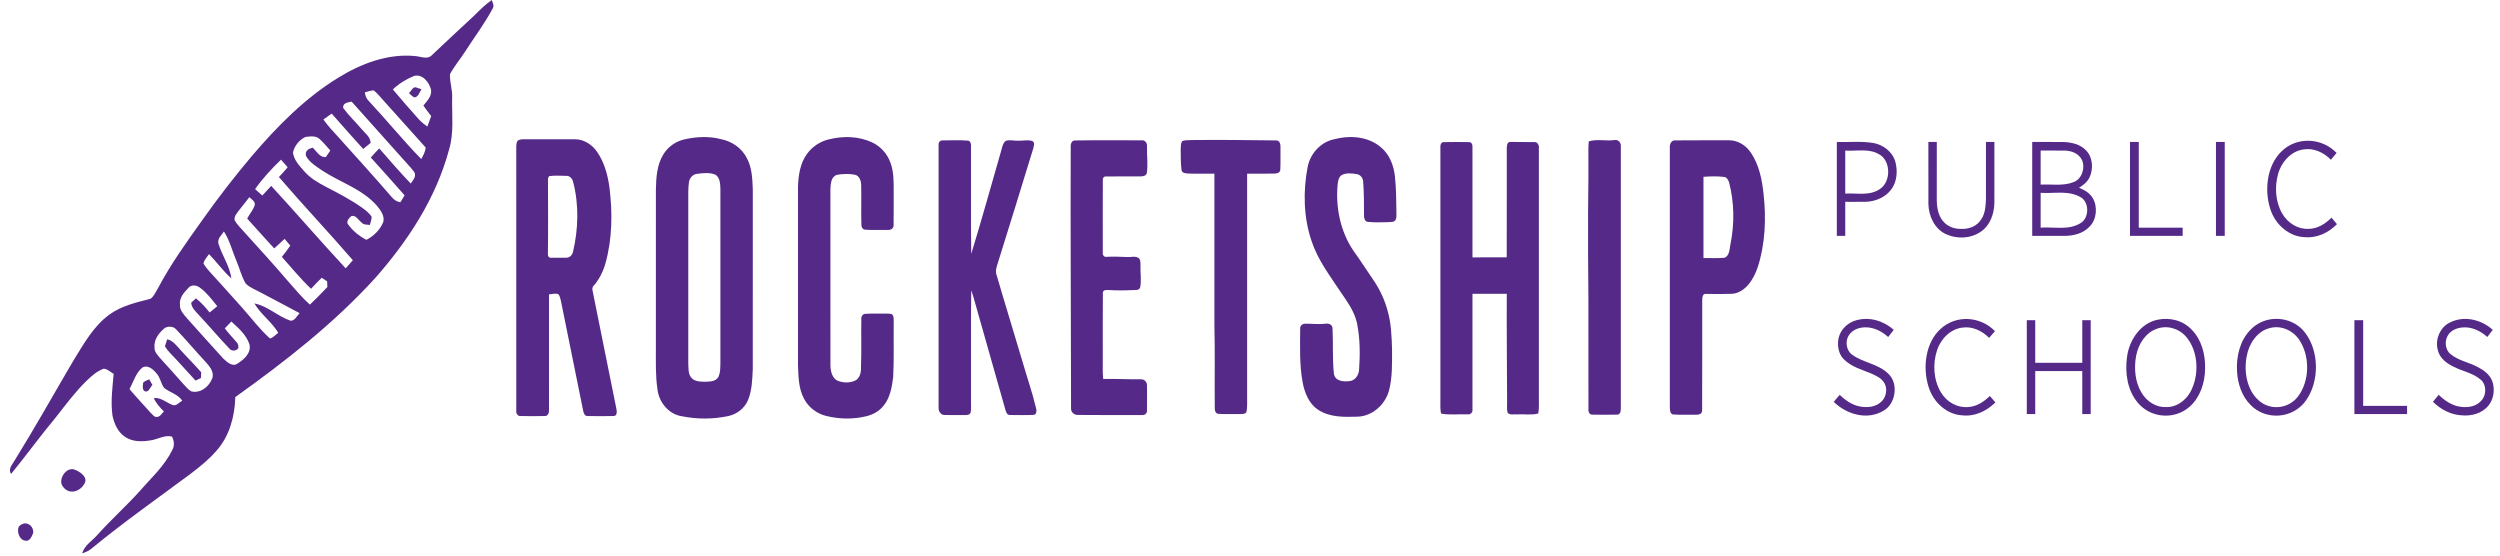 <?xml version="1.0" encoding="UTF-8"?> <svg xmlns="http://www.w3.org/2000/svg" width="135" height="30" viewBox="0 0 135 30" fill="none"><g clip-path="url(#clip0_879_9580)"><path d="M25.631 0.819C25.923 0.524 26.22 0.235 26.554 0C26.594 0.142 26.705 0.303 26.61 0.449C26.177 1.266 25.624 1.995 25.129 2.766C24.862 3.186 24.536 3.563 24.298 4.006C24.278 4.438 24.443 4.854 24.416 5.291C24.396 6.215 24.522 7.17 24.253 8.064C23.541 10.725 22.019 13.011 20.297 14.975C18.024 17.48 15.388 19.525 12.705 21.443C12.685 22.492 12.373 23.578 11.696 24.331C11.302 24.793 10.836 25.167 10.367 25.528C8.543 26.889 6.681 28.189 4.916 29.644C4.774 29.762 4.604 29.826 4.435 29.88C4.578 29.425 4.986 29.201 5.271 28.872C5.994 28.068 6.789 27.351 7.517 26.552C8.143 25.825 8.88 25.18 9.313 24.278C9.434 24.059 9.395 23.794 9.293 23.578C8.907 23.47 8.541 23.713 8.166 23.774C7.689 23.855 7.158 23.879 6.734 23.577C6.374 23.335 6.168 22.891 6.075 22.448C5.969 21.695 6.072 20.938 6.138 20.187C5.96 20.095 5.801 19.916 5.598 19.91C5.235 20.041 4.932 20.312 4.649 20.587C4.054 21.176 3.544 21.86 3.021 22.527C2.19 23.524 1.422 24.584 0.601 25.591C0.428 25.348 0.643 25.114 0.759 24.914C1.868 23.13 2.898 21.286 3.965 19.47C4.522 18.568 5.061 17.597 5.904 16.991C6.568 16.505 7.361 16.336 8.121 16.135C8.317 16.009 8.412 15.749 8.54 15.547C9.232 14.242 10.086 13.058 10.932 11.874C11.778 10.678 12.671 9.523 13.609 8.415C14.984 6.803 16.488 5.288 18.245 4.209C19.512 3.422 20.963 2.882 22.428 3.028C22.719 3.048 23.074 3.236 23.32 2.981C24.09 2.26 24.854 1.531 25.631 0.819ZM21.214 4.828C21.666 5.374 22.136 5.903 22.606 6.431C22.747 6.587 22.908 6.716 23.076 6.836C23.145 6.646 23.213 6.455 23.286 6.267C23.138 6.084 22.995 5.897 22.863 5.7C23.053 5.458 23.329 5.203 23.277 4.845C23.171 4.413 22.783 3.973 22.35 4.104C21.939 4.272 21.548 4.512 21.214 4.828ZM19.702 4.987C19.719 5.181 19.8 5.353 19.936 5.478C20.889 6.496 21.774 7.594 22.748 8.588C22.855 8.396 22.963 8.198 22.989 7.969C22.227 7.123 21.466 6.274 20.706 5.425C20.535 5.239 20.379 5.034 20.182 4.881C20.017 4.885 19.86 4.946 19.702 4.987ZM18.531 5.83C18.838 6.246 19.211 6.598 19.544 6.988C19.722 7.21 20.004 7.387 20.013 7.719C19.878 7.825 19.746 7.934 19.613 8.043C19.041 7.412 18.473 6.777 17.911 6.134C17.76 6.237 17.612 6.345 17.463 6.453C17.711 6.798 17.995 7.107 18.28 7.414C19.242 8.485 20.211 9.549 21.153 10.642C21.278 10.793 21.436 10.902 21.624 10.918C21.698 10.794 21.773 10.671 21.849 10.548C21.248 9.858 20.632 9.185 20.022 8.504C20.172 8.337 20.323 8.173 20.479 8.014C21.037 8.658 21.598 9.3 22.183 9.915C22.259 9.773 22.397 9.654 22.41 9.479C22.433 9.295 22.27 9.183 22.18 9.055C21.113 7.869 20.054 6.672 18.987 5.486C18.81 5.53 18.497 5.545 18.531 5.83ZM15.82 8.241C15.873 8.646 16.165 8.947 16.411 9.228C16.749 9.623 17.191 9.874 17.628 10.103C18.276 10.437 18.924 10.775 19.529 11.198C19.729 11.344 19.941 11.492 20.073 11.719C20.057 11.866 20.012 12.006 19.974 12.148C19.823 12.119 19.642 12.157 19.529 12.018C19.353 11.89 19.221 11.605 18.98 11.666C18.859 11.762 18.719 11.896 18.771 12.081C19.035 12.461 19.395 12.747 19.784 12.951C20.175 12.751 20.521 12.423 20.7 11.981C20.779 11.634 20.538 11.337 20.345 11.099C19.529 10.185 18.373 9.851 17.399 9.209C17.083 8.989 16.722 8.784 16.524 8.419C16.451 8.136 16.686 8.012 16.896 7.979C17.103 8.186 17.277 8.516 17.595 8.481C17.674 8.362 17.755 8.245 17.837 8.128C17.657 7.929 17.487 7.716 17.29 7.535C17.082 7.309 16.762 7.365 16.498 7.394C16.178 7.542 15.897 7.862 15.82 8.241ZM13.776 10.21C13.905 10.327 14.035 10.444 14.165 10.56C14.329 10.389 14.486 10.212 14.645 10.037C15.999 11.507 17.308 13.026 18.667 14.49C18.797 14.345 18.926 14.2 19.055 14.052C17.743 12.534 16.369 11.083 15.061 9.56C15.223 9.389 15.382 9.215 15.533 9.032C15.416 8.893 15.294 8.759 15.175 8.622C14.671 9.109 14.188 9.625 13.776 10.21ZM12.86 11.418C12.761 11.556 12.63 11.706 12.672 11.9C12.813 12.146 13.018 12.333 13.198 12.54C13.988 13.419 14.787 14.285 15.555 15.187C15.938 15.619 16.306 16.072 16.735 16.451C17.055 16.142 17.373 15.828 17.678 15.499C17.675 15.423 17.668 15.268 17.665 15.191C17.567 15.128 17.471 15.063 17.373 15C17.176 15.193 16.982 15.388 16.796 15.594C16.235 15.063 15.74 14.451 15.219 13.871C15.379 13.676 15.535 13.476 15.676 13.262C15.573 13.142 15.47 13.021 15.368 12.9C15.18 13.07 14.996 13.243 14.809 13.412C14.312 12.887 13.839 12.333 13.348 11.802C13.475 11.559 13.663 11.35 13.755 11.087C13.8 10.864 13.585 10.769 13.464 10.649C13.266 10.908 13.061 11.162 12.86 11.418ZM11.791 13.136C11.979 13.788 12.402 14.345 12.494 15.034C12.05 14.646 11.703 14.146 11.288 13.723C11.177 13.882 11.035 14.025 10.986 14.225C11.073 14.384 11.188 14.519 11.305 14.652C11.896 15.303 12.488 15.954 13.073 16.614C13.573 17.17 14.026 17.787 14.58 18.277C14.754 18.239 14.878 18.072 15.026 17.972C14.669 17.368 14.092 16.99 13.738 16.386C14.447 16.516 15.013 17.097 15.695 17.32C15.918 17.324 16.034 17.061 16.177 16.91C15.489 16.536 14.794 16.18 14.104 15.809C13.824 15.652 13.509 15.548 13.269 15.314C13.044 14.942 12.944 14.497 12.77 14.095C12.543 13.563 12.405 12.98 12.092 12.498C11.973 12.691 11.739 12.869 11.791 13.136ZM10.16 15.561C9.936 15.796 9.673 16.086 9.717 16.46C9.7 16.758 9.92 16.97 10.084 17.173C10.742 17.899 11.39 18.637 12.052 19.359C12.264 19.552 12.56 19.84 12.838 19.624C13.164 19.419 13.573 19.076 13.473 18.601C13.299 18.069 12.871 17.712 12.493 17.363C12.373 17.485 12.257 17.609 12.139 17.731C12.338 17.993 12.563 18.228 12.775 18.477C12.856 18.564 12.887 18.671 12.869 18.799C12.754 18.964 12.507 18.978 12.383 18.82C11.818 18.227 11.286 17.595 10.725 16.995C10.558 16.807 10.348 16.629 10.323 16.345C10.411 16.27 10.496 16.192 10.577 16.109C10.856 16.325 11.094 16.596 11.321 16.875C11.46 16.765 11.596 16.649 11.733 16.535C11.451 16.188 11.178 15.818 10.826 15.556C10.636 15.396 10.331 15.342 10.16 15.561ZM8.904 17.709C8.597 17.955 8.294 18.331 8.344 18.784C8.343 19.011 8.508 19.17 8.634 19.325C9.064 19.8 9.494 20.274 9.917 20.755C10.044 20.893 10.166 21.042 10.326 21.133C10.808 21.262 11.308 20.886 11.477 20.389C11.554 20.037 11.296 19.76 11.095 19.534C10.561 18.966 10.061 18.358 9.521 17.798C9.369 17.612 9.094 17.605 8.904 17.709ZM6.995 21.013C7.362 21.453 7.757 21.865 8.136 22.292C8.238 22.383 8.33 22.538 8.478 22.513C8.646 22.513 8.735 22.324 8.851 22.218C8.639 22.006 8.432 21.783 8.303 21.496C8.682 21.448 8.978 21.739 9.316 21.868C9.52 21.946 9.677 21.726 9.843 21.633C9.593 21.28 9.178 21.198 8.863 20.947C8.687 20.71 8.655 20.374 8.448 20.159C8.265 19.932 7.976 19.691 7.694 19.844C7.34 20.125 7.206 20.611 6.995 21.013Z" fill="#552988"></path><path d="M8.906 18.701C8.943 18.573 8.985 18.446 9.029 18.321C9.354 18.395 9.56 18.698 9.785 18.941C10.142 19.331 10.513 19.704 10.864 20.101C10.86 20.178 10.854 20.334 10.851 20.411C10.754 20.459 10.656 20.506 10.559 20.553C10.196 20.162 9.843 19.76 9.479 19.372C9.279 19.158 9.061 18.96 8.906 18.701Z" fill="#552988"></path><path d="M3.357 26.213C3.16 25.877 3.551 25.236 3.987 25.347C4.274 25.436 4.757 25.744 4.574 26.094C4.32 26.58 3.674 26.755 3.357 26.213Z" fill="#552988"></path><path d="M1.079 28.374C1.27 28.23 1.458 28.218 1.645 28.379C1.746 28.466 1.816 28.631 1.79 28.783C1.71 28.99 1.592 29.262 1.347 29.193C0.99 29.137 0.862 28.539 1.079 28.374Z" fill="#552988"></path><path d="M22.082 5.024C22.219 4.923 22.296 4.638 22.496 4.731C22.561 4.753 22.693 4.797 22.76 4.819C22.65 4.981 22.58 5.27 22.357 5.257C22.256 5.193 22.165 5.115 22.082 5.024Z" fill="#552988"></path><path d="M7.731 20.659C7.826 20.571 7.943 20.53 8.057 20.484C8.1 20.559 8.187 20.709 8.23 20.784C8.111 20.908 8.046 21.175 7.847 21.14C7.655 21.064 7.718 20.83 7.731 20.659Z" fill="#552988"></path><path d="M37 7.517C37.641 7.377 38.311 7.347 38.949 7.519C39.518 7.632 40.069 7.993 40.347 8.571C40.609 9.074 40.631 9.67 40.651 10.236C40.651 13.468 40.652 16.699 40.65 19.93C40.625 20.485 40.608 21.062 40.404 21.578C40.212 22.057 39.782 22.371 39.329 22.467C38.501 22.643 37.643 22.644 36.814 22.476C36.131 22.377 35.566 21.737 35.496 20.973C35.393 20.252 35.42 19.52 35.417 18.792C35.417 15.938 35.416 13.085 35.418 10.232C35.43 9.589 35.477 8.905 35.809 8.357C36.077 7.903 36.526 7.613 37 7.517ZM37.611 9.393C37.413 9.424 37.243 9.604 37.206 9.824C37.155 10.16 37.169 10.502 37.167 10.842C37.167 13.768 37.167 16.695 37.167 19.622C37.184 19.87 37.156 20.157 37.306 20.363C37.479 20.607 37.787 20.605 38.041 20.615C38.294 20.601 38.611 20.628 38.782 20.375C38.91 20.127 38.896 19.826 38.902 19.549C38.9 16.442 38.9 13.336 38.902 10.229C38.898 9.949 38.882 9.592 38.638 9.436C38.312 9.3 37.949 9.345 37.611 9.393Z" fill="#552988"></path><path d="M44.804 7.515C45.559 7.334 46.364 7.356 47.084 7.684C47.532 7.889 47.911 8.29 48.088 8.795C48.267 9.274 48.258 9.805 48.259 10.314C48.255 10.935 48.266 11.557 48.254 12.177C48.252 12.347 48.082 12.429 47.949 12.416C47.539 12.409 47.127 12.431 46.718 12.404C46.589 12.396 46.508 12.262 46.515 12.126C46.495 11.412 46.52 10.695 46.504 9.981C46.5 9.748 46.391 9.483 46.166 9.436C45.859 9.375 45.542 9.385 45.233 9.435C45.073 9.457 44.946 9.601 44.898 9.768C44.825 10.043 44.844 10.334 44.842 10.617C44.843 13.649 44.841 16.682 44.843 19.714C44.846 20.047 44.943 20.456 45.262 20.572C45.563 20.679 45.911 20.689 46.204 20.539C46.431 20.412 46.507 20.107 46.493 19.843C46.527 18.965 46.496 18.085 46.512 17.206C46.504 17.069 46.602 16.95 46.725 16.947C47.108 16.92 47.494 16.945 47.879 16.935C47.988 16.941 48.118 16.915 48.204 17.01C48.282 17.137 48.254 17.299 48.26 17.443C48.249 18.417 48.281 19.392 48.232 20.365C48.163 20.925 48.052 21.534 47.678 21.949C47.448 22.221 47.133 22.386 46.809 22.47C46.097 22.647 45.352 22.641 44.64 22.467C44.135 22.353 43.663 22.017 43.407 21.511C43.119 20.966 43.113 20.316 43.092 19.703C43.092 16.496 43.092 13.288 43.092 10.082C43.112 9.46 43.213 8.798 43.581 8.308C43.885 7.888 44.332 7.615 44.804 7.515Z" fill="#552988"></path><path d="M72.069 7.515C72.974 7.281 74.043 7.371 74.743 8.12C75.084 8.489 75.272 9.005 75.325 9.526C75.399 10.186 75.397 10.853 75.407 11.517C75.397 11.64 75.432 11.79 75.346 11.889C75.262 12.013 75.111 11.976 74.991 11.996C74.618 12.005 74.241 12.022 73.869 11.981C73.725 11.984 73.656 11.806 73.657 11.67C73.654 11.051 73.66 10.43 73.611 9.814C73.607 9.594 73.44 9.417 73.248 9.399C72.989 9.363 72.71 9.321 72.466 9.447C72.306 9.529 72.259 9.743 72.237 9.92C72.105 11.195 72.392 12.535 73.099 13.558C73.462 14.059 73.792 14.588 74.147 15.096C74.493 15.599 74.766 16.166 74.928 16.774C75.125 17.449 75.151 18.164 75.17 18.867C75.174 19.605 75.191 20.357 75.012 21.074C74.792 21.887 74.073 22.476 73.316 22.5C72.588 22.52 71.798 22.549 71.153 22.111C70.688 21.794 70.444 21.21 70.341 20.634C70.165 19.684 70.206 18.71 70.21 17.748C70.194 17.578 70.351 17.473 70.487 17.481C70.847 17.475 71.206 17.525 71.567 17.482C71.723 17.449 71.954 17.512 71.956 17.729C71.998 18.542 71.946 19.36 72.029 20.17C72.09 20.592 72.551 20.619 72.851 20.583C73.149 20.572 73.386 20.269 73.392 19.945C73.449 19.111 73.444 18.263 73.276 17.444C73.126 16.764 72.7 16.227 72.335 15.678C71.775 14.832 71.15 14.011 70.823 13.01C70.39 11.745 70.361 10.339 70.611 9.023C70.761 8.245 71.371 7.643 72.069 7.515Z" fill="#552988"></path><path d="M27.936 7.624C28.022 7.521 28.158 7.526 28.274 7.52C29.197 7.521 30.121 7.521 31.045 7.52C31.518 7.518 31.974 7.797 32.254 8.216C32.633 8.77 32.823 9.454 32.912 10.136C33.08 11.488 33.064 12.891 32.699 14.203C32.572 14.659 32.359 15.086 32.058 15.428C31.974 15.505 31.977 15.627 32.006 15.732C32.426 17.831 32.848 19.928 33.275 22.026C33.31 22.179 33.35 22.469 33.134 22.465C32.66 22.475 32.185 22.475 31.711 22.465C31.574 22.464 31.511 22.302 31.49 22.175C31.093 20.197 30.688 18.221 30.289 16.244C30.261 16.119 30.233 15.986 30.152 15.89C29.988 15.821 29.814 15.884 29.647 15.899C29.644 17.966 29.647 20.034 29.646 22.103C29.659 22.269 29.601 22.477 29.419 22.465C28.974 22.475 28.529 22.475 28.086 22.465C27.948 22.466 27.86 22.32 27.879 22.177C27.876 17.498 27.88 12.819 27.878 8.141C27.882 7.968 27.856 7.78 27.936 7.624ZM29.644 9.514C29.631 9.547 29.604 9.612 29.59 9.644C29.595 11.011 29.605 12.38 29.586 13.747C29.588 13.852 29.66 13.937 29.759 13.916C30.031 13.919 30.305 13.919 30.577 13.916C30.747 13.922 30.903 13.784 30.942 13.601C31.231 12.374 31.271 11.054 30.95 9.829C30.912 9.637 30.76 9.486 30.579 9.496C30.268 9.497 29.951 9.462 29.644 9.514Z" fill="#552988"></path><path d="M58.077 7.584C59.271 7.566 60.466 7.58 61.66 7.577C61.833 7.559 61.959 7.729 61.938 7.915C61.923 8.387 61.999 8.863 61.93 9.331C61.901 9.495 61.731 9.523 61.607 9.526C60.978 9.531 60.349 9.524 59.721 9.528C59.63 9.513 59.537 9.606 59.553 9.71C59.546 11.014 59.55 12.318 59.551 13.622C59.526 13.762 59.622 13.898 59.755 13.868C60.125 13.852 60.495 13.86 60.865 13.879C61.066 13.896 61.284 13.813 61.471 13.922C61.606 14.012 61.581 14.215 61.587 14.364C61.571 14.752 61.649 15.147 61.567 15.529C61.496 15.69 61.327 15.657 61.195 15.663C60.747 15.685 60.298 15.691 59.851 15.66C59.743 15.666 59.577 15.636 59.555 15.798C59.542 16.97 59.553 18.143 59.55 19.317C59.557 19.699 59.529 20.082 59.573 20.462C60.249 20.45 60.925 20.489 61.602 20.482C61.776 20.465 61.946 20.615 61.937 20.818C61.942 21.271 61.942 21.726 61.936 22.18C61.944 22.343 61.797 22.428 61.667 22.413C60.523 22.41 59.378 22.422 58.234 22.407C58.031 22.424 57.818 22.284 57.837 22.032C57.834 17.323 57.8 12.614 57.819 7.904C57.808 7.731 57.907 7.563 58.077 7.584Z" fill="#552988"></path><path d="M63.84 7.621C63.982 7.553 64.143 7.583 64.295 7.563C65.841 7.546 67.388 7.563 68.934 7.583C69.09 7.588 69.152 7.768 69.145 7.918C69.142 8.339 69.157 8.763 69.136 9.185C69.101 9.36 68.921 9.369 68.792 9.374C68.309 9.384 67.827 9.375 67.345 9.378C67.345 13.546 67.345 17.713 67.345 21.881C67.339 22.016 67.339 22.157 67.29 22.283C67.165 22.387 67.002 22.352 66.857 22.359C66.498 22.349 66.137 22.374 65.778 22.346C65.653 22.327 65.593 22.194 65.598 22.066C65.581 20.551 65.616 19.035 65.577 17.52C65.578 14.806 65.577 12.091 65.577 9.378C65.104 9.373 64.632 9.387 64.159 9.371C64.026 9.36 63.82 9.355 63.8 9.165C63.756 8.8 63.76 8.429 63.758 8.062C63.765 7.914 63.752 7.744 63.84 7.621Z" fill="#552988"></path><path d="M85.793 7.634C86.243 7.493 86.722 7.628 87.184 7.563C87.367 7.522 87.546 7.688 87.524 7.901C87.525 12.611 87.525 17.321 87.524 22.032C87.532 22.188 87.496 22.407 87.311 22.39C86.87 22.4 86.428 22.4 85.987 22.39C85.84 22.403 85.762 22.247 85.776 22.102C85.772 20.525 85.775 18.947 85.774 17.369C85.785 15.719 85.745 14.069 85.757 12.418C85.745 11.166 85.784 9.915 85.774 8.663C85.779 8.32 85.759 7.975 85.793 7.634Z" fill="#552988"></path><path d="M90.454 7.581C91.43 7.57 92.406 7.58 93.382 7.576C93.843 7.575 94.285 7.847 94.555 8.258C94.987 8.895 95.151 9.697 95.233 10.476C95.379 11.796 95.325 13.169 94.918 14.428C94.691 15.098 94.245 15.793 93.553 15.864C93.07 15.88 92.586 15.883 92.103 15.87C91.955 15.86 91.921 16.044 91.921 16.171C91.915 18.167 91.928 20.164 91.915 22.159C91.924 22.358 91.728 22.401 91.592 22.395C91.184 22.388 90.776 22.411 90.371 22.383C90.17 22.375 90.176 22.117 90.171 21.955C90.168 17.3 90.17 12.645 90.17 7.991C90.154 7.791 90.246 7.566 90.454 7.581ZM91.987 9.548C91.987 11.011 91.987 12.473 91.987 13.935C92.361 13.926 92.736 13.956 93.109 13.921C93.401 13.832 93.392 13.438 93.448 13.169C93.666 12.088 93.653 10.948 93.378 9.88C93.34 9.735 93.253 9.57 93.106 9.554C92.734 9.511 92.359 9.519 91.987 9.548Z" fill="#552988"></path><path d="M50.685 7.841C50.662 7.679 50.772 7.571 50.914 7.582C51.355 7.577 51.799 7.56 52.24 7.592C52.369 7.581 52.438 7.717 52.434 7.845C52.443 9.8 52.418 11.756 52.447 13.71C53.005 11.896 53.509 10.062 54.037 8.235C54.109 8.025 54.124 7.768 54.293 7.618C54.495 7.525 54.723 7.606 54.936 7.596C55.205 7.617 55.48 7.53 55.746 7.615C55.894 7.689 55.826 7.894 55.793 8.025C55.165 10.08 54.53 12.132 53.889 14.181C53.821 14.402 53.728 14.644 53.823 14.873C54.281 16.454 54.773 18.022 55.237 19.601C55.471 20.416 55.754 21.215 55.947 22.043C55.993 22.176 55.97 22.4 55.808 22.404C55.383 22.425 54.957 22.413 54.532 22.41C54.386 22.418 54.325 22.256 54.291 22.126C53.718 20.096 53.141 18.067 52.565 16.039C52.531 15.919 52.493 15.802 52.447 15.687C52.418 17.646 52.443 19.606 52.434 21.565C52.425 21.802 52.458 22.045 52.414 22.279C52.351 22.437 52.174 22.406 52.049 22.415C51.694 22.409 51.339 22.423 50.984 22.409C50.809 22.403 50.672 22.213 50.685 22.022C50.683 17.295 50.683 12.568 50.685 7.841Z" fill="#552988"></path><path d="M77.781 7.924C77.773 7.805 77.837 7.666 77.96 7.675C78.412 7.664 78.865 7.669 79.318 7.674C79.444 7.659 79.522 7.792 79.514 7.92C79.516 9.913 79.514 11.905 79.514 13.898C80.13 13.897 80.746 13.899 81.363 13.897C81.37 11.932 81.363 9.967 81.366 8.002C81.368 7.869 81.386 7.662 81.547 7.663C81.993 7.674 82.439 7.666 82.885 7.673C83.024 7.675 83.116 7.841 83.099 7.986C83.1 12.413 83.099 16.839 83.099 21.266C83.089 21.619 83.128 21.978 83.066 22.328C82.698 22.43 82.313 22.351 81.939 22.377C81.764 22.356 81.552 22.436 81.409 22.29C81.354 22.082 81.393 21.859 81.383 21.645C81.378 19.719 81.356 17.794 81.366 15.867C80.748 15.867 80.131 15.867 79.514 15.867C79.514 17.944 79.516 20.02 79.513 22.097C79.541 22.278 79.398 22.398 79.246 22.375C78.77 22.356 78.288 22.422 77.818 22.334C77.767 22.108 77.78 21.875 77.781 21.646C77.781 17.071 77.779 12.498 77.781 7.924Z" fill="#552988"></path><path d="M123.213 8.165C124.038 7.364 125.382 7.433 126.176 8.257C126.072 8.38 125.969 8.501 125.868 8.627C125.472 8.222 124.927 7.978 124.386 8.071C123.743 8.153 123.204 8.719 123.017 9.397C122.822 10.095 122.875 10.901 123.235 11.524C123.538 12.054 124.099 12.391 124.666 12.358C125.134 12.358 125.562 12.095 125.901 11.753C125.998 11.872 126.098 11.988 126.197 12.104C125.726 12.584 125.088 12.87 124.446 12.806C123.629 12.778 122.875 12.153 122.6 11.298C122.258 10.247 122.42 8.916 123.213 8.165Z" fill="#552988"></path><path d="M100.24 17.294C100.94 17.096 101.701 17.312 102.261 17.813C102.159 17.94 102.06 18.07 101.961 18.199C101.601 17.869 101.146 17.654 100.674 17.677C100.36 17.69 100.025 17.814 99.835 18.108C99.621 18.434 99.707 18.948 100.02 19.156C100.651 19.619 101.492 19.641 102.041 20.258C102.522 20.807 102.334 21.814 101.735 22.163C100.869 22.705 99.746 22.403 99.024 21.703C99.125 21.57 99.233 21.445 99.345 21.323C99.665 21.632 100.045 21.89 100.472 21.956C100.859 22.025 101.299 21.976 101.606 21.679C101.841 21.451 101.931 21.046 101.782 20.734C101.639 20.434 101.337 20.305 101.072 20.18C100.557 19.963 99.988 19.823 99.567 19.401C99.272 19.117 99.199 18.639 99.289 18.232C99.411 17.749 99.814 17.409 100.24 17.294Z" fill="#552988"></path><path d="M104.788 17.764C105.621 16.99 106.939 17.068 107.728 17.882C107.624 18.005 107.519 18.125 107.413 18.245C107.026 17.858 106.505 17.614 105.979 17.69C105.36 17.754 104.819 18.261 104.605 18.902C104.353 19.641 104.41 20.524 104.809 21.187C105.124 21.718 105.705 22.033 106.276 21.98C106.721 21.961 107.124 21.705 107.45 21.383C107.55 21.498 107.652 21.612 107.752 21.729C107.262 22.216 106.609 22.509 105.947 22.427C105.13 22.379 104.389 21.729 104.135 20.866C103.813 19.816 103.985 18.493 104.788 17.764Z" fill="#552988"></path><path d="M116.528 17.262C117.174 17.13 117.893 17.299 118.37 17.823C118.883 18.349 119.099 19.151 119.074 19.911C119.071 20.679 118.795 21.472 118.246 21.957C117.429 22.686 116.113 22.592 115.413 21.713C114.883 21.068 114.741 20.134 114.857 19.291C114.975 18.32 115.639 17.425 116.528 17.262ZM116.447 17.762C115.87 17.967 115.469 18.571 115.35 19.217C115.229 19.884 115.291 20.626 115.64 21.201C115.922 21.681 116.427 22.001 116.947 21.983C117.47 22.009 117.977 21.685 118.26 21.201C118.778 20.296 118.728 18.967 118.046 18.181C117.643 17.717 116.994 17.547 116.447 17.762Z" fill="#552988"></path><path d="M122.478 17.268C123.193 17.106 123.998 17.338 124.478 17.971C125.243 18.974 125.251 20.599 124.521 21.627C123.816 22.624 122.347 22.72 121.523 21.859C121.07 21.407 120.838 20.734 120.8 20.069C120.747 19.266 120.957 18.4 121.497 17.84C121.764 17.546 122.112 17.353 122.478 17.268ZM122.537 17.726C121.901 17.889 121.445 18.538 121.323 19.232C121.158 20.073 121.337 21.069 121.969 21.62C122.58 22.18 123.569 22.087 124.085 21.419C124.732 20.577 124.749 19.223 124.154 18.343C123.787 17.808 123.124 17.545 122.537 17.726Z" fill="#552988"></path><path d="M132.224 17.454C132.987 17.02 133.955 17.223 134.608 17.811C134.509 17.939 134.411 18.068 134.314 18.197C133.931 17.852 133.443 17.63 132.945 17.685C132.665 17.716 132.363 17.827 132.196 18.095C131.989 18.406 132.04 18.9 132.333 19.125C132.758 19.473 133.297 19.557 133.767 19.805C134.093 19.972 134.435 20.197 134.583 20.582C134.733 21.013 134.669 21.537 134.388 21.886C134.027 22.341 133.445 22.476 132.923 22.427C132.35 22.398 131.806 22.116 131.379 21.697C131.482 21.571 131.584 21.444 131.689 21.32C132.021 21.64 132.414 21.905 132.858 21.964C133.271 22.028 133.757 21.957 134.039 21.578C134.275 21.279 134.261 20.755 133.966 20.509C133.535 20.132 132.971 20.055 132.486 19.799C132.118 19.619 131.728 19.34 131.634 18.873C131.493 18.316 131.766 17.705 132.224 17.454Z" fill="#552988"></path><path d="M99.189 7.666C99.847 7.687 100.51 7.613 101.163 7.722C101.665 7.816 102.171 8.156 102.343 8.715C102.484 9.218 102.443 9.823 102.124 10.235C101.805 10.658 101.305 10.858 100.822 10.895C100.429 10.905 100.036 10.895 99.644 10.899C99.644 11.511 99.644 12.124 99.644 12.737C99.492 12.737 99.341 12.737 99.189 12.737C99.189 11.046 99.189 9.356 99.189 7.666ZM99.644 8.131C99.644 8.906 99.644 9.68 99.644 10.455C100.277 10.412 100.982 10.602 101.546 10.185C102.1 9.79 102.107 8.745 101.532 8.369C100.963 7.986 100.271 8.176 99.644 8.131Z" fill="#552988"></path><path d="M104.132 7.666C104.284 7.666 104.435 7.666 104.587 7.666C104.587 8.709 104.588 9.751 104.586 10.794C104.587 11.189 104.661 11.614 104.904 11.918C105.152 12.237 105.544 12.373 105.914 12.359C106.321 12.379 106.768 12.217 107.001 11.823C107.208 11.503 107.233 11.093 107.241 10.712C107.243 9.697 107.241 8.681 107.242 7.666C107.393 7.666 107.545 7.666 107.697 7.666C107.696 8.764 107.698 9.863 107.696 10.963C107.686 11.538 107.47 12.135 107.03 12.464C106.455 12.899 105.672 12.926 105.042 12.624C104.481 12.354 104.146 11.683 104.134 11.017C104.13 9.901 104.134 8.783 104.132 7.666Z" fill="#552988"></path><path d="M109.74 7.665C110.298 7.667 110.855 7.662 111.413 7.667C111.853 7.685 112.333 7.779 112.66 8.136C113.012 8.497 113.051 9.129 112.832 9.586C112.709 9.838 112.489 10.004 112.267 10.137C112.55 10.254 112.843 10.412 113.012 10.703C113.284 11.167 113.219 11.852 112.846 12.226C112.492 12.615 111.969 12.733 111.488 12.738C110.905 12.736 110.323 12.737 109.74 12.737C109.74 11.046 109.74 9.356 109.74 7.665ZM110.195 8.13C110.195 8.743 110.195 9.356 110.195 9.969C110.788 9.937 111.407 10.06 111.978 9.832C112.405 9.676 112.624 9.083 112.424 8.636C112.245 8.274 111.85 8.143 111.502 8.131C111.066 8.128 110.631 8.132 110.195 8.13ZM110.195 10.412C110.195 11.039 110.195 11.666 110.195 12.293C110.917 12.236 111.711 12.459 112.37 12.037C112.823 11.749 112.826 10.915 112.354 10.648C111.69 10.261 110.912 10.464 110.195 10.412Z" fill="#552988"></path><path d="M115.02 7.666C115.177 7.666 115.336 7.666 115.494 7.666C115.494 9.208 115.494 10.751 115.494 12.293C116.284 12.293 117.074 12.293 117.864 12.293C117.863 12.44 117.864 12.588 117.864 12.737C116.916 12.737 115.968 12.737 115.02 12.737C115.02 11.046 115.02 9.356 115.02 7.666Z" fill="#552988"></path><path d="M119.662 7.666C119.82 7.666 119.978 7.666 120.136 7.666C120.136 9.356 120.136 11.046 120.136 12.737C119.978 12.737 119.82 12.737 119.662 12.737C119.662 11.046 119.662 9.356 119.662 7.666Z" fill="#552988"></path><path d="M109.447 17.29C109.598 17.29 109.749 17.29 109.902 17.29C109.902 18.057 109.902 18.825 109.902 19.593C110.749 19.593 111.595 19.593 112.443 19.593C112.443 18.825 112.443 18.057 112.443 17.29C112.594 17.29 112.745 17.29 112.898 17.29C112.898 18.98 112.898 20.671 112.898 22.361C112.745 22.361 112.594 22.361 112.443 22.361C112.443 21.586 112.443 20.812 112.443 20.037C111.595 20.037 110.749 20.037 109.902 20.037C109.902 20.812 109.902 21.586 109.902 22.361C109.749 22.361 109.598 22.361 109.447 22.361C109.447 20.671 109.447 18.98 109.447 17.29Z" fill="#552988"></path><path d="M127.137 17.29C127.294 17.29 127.453 17.29 127.611 17.29C127.611 18.832 127.612 20.375 127.611 21.917C128.401 21.917 129.191 21.917 129.982 21.917C129.981 22.064 129.981 22.212 129.982 22.361C129.033 22.361 128.085 22.361 127.137 22.361C127.137 20.671 127.137 18.98 127.137 17.29Z" fill="#552988"></path></g><defs><clipPath id="clip0_879_9580"><rect width="134.599" height="30" fill="white" transform="translate(0.229 0)"></rect></clipPath></defs></svg> 